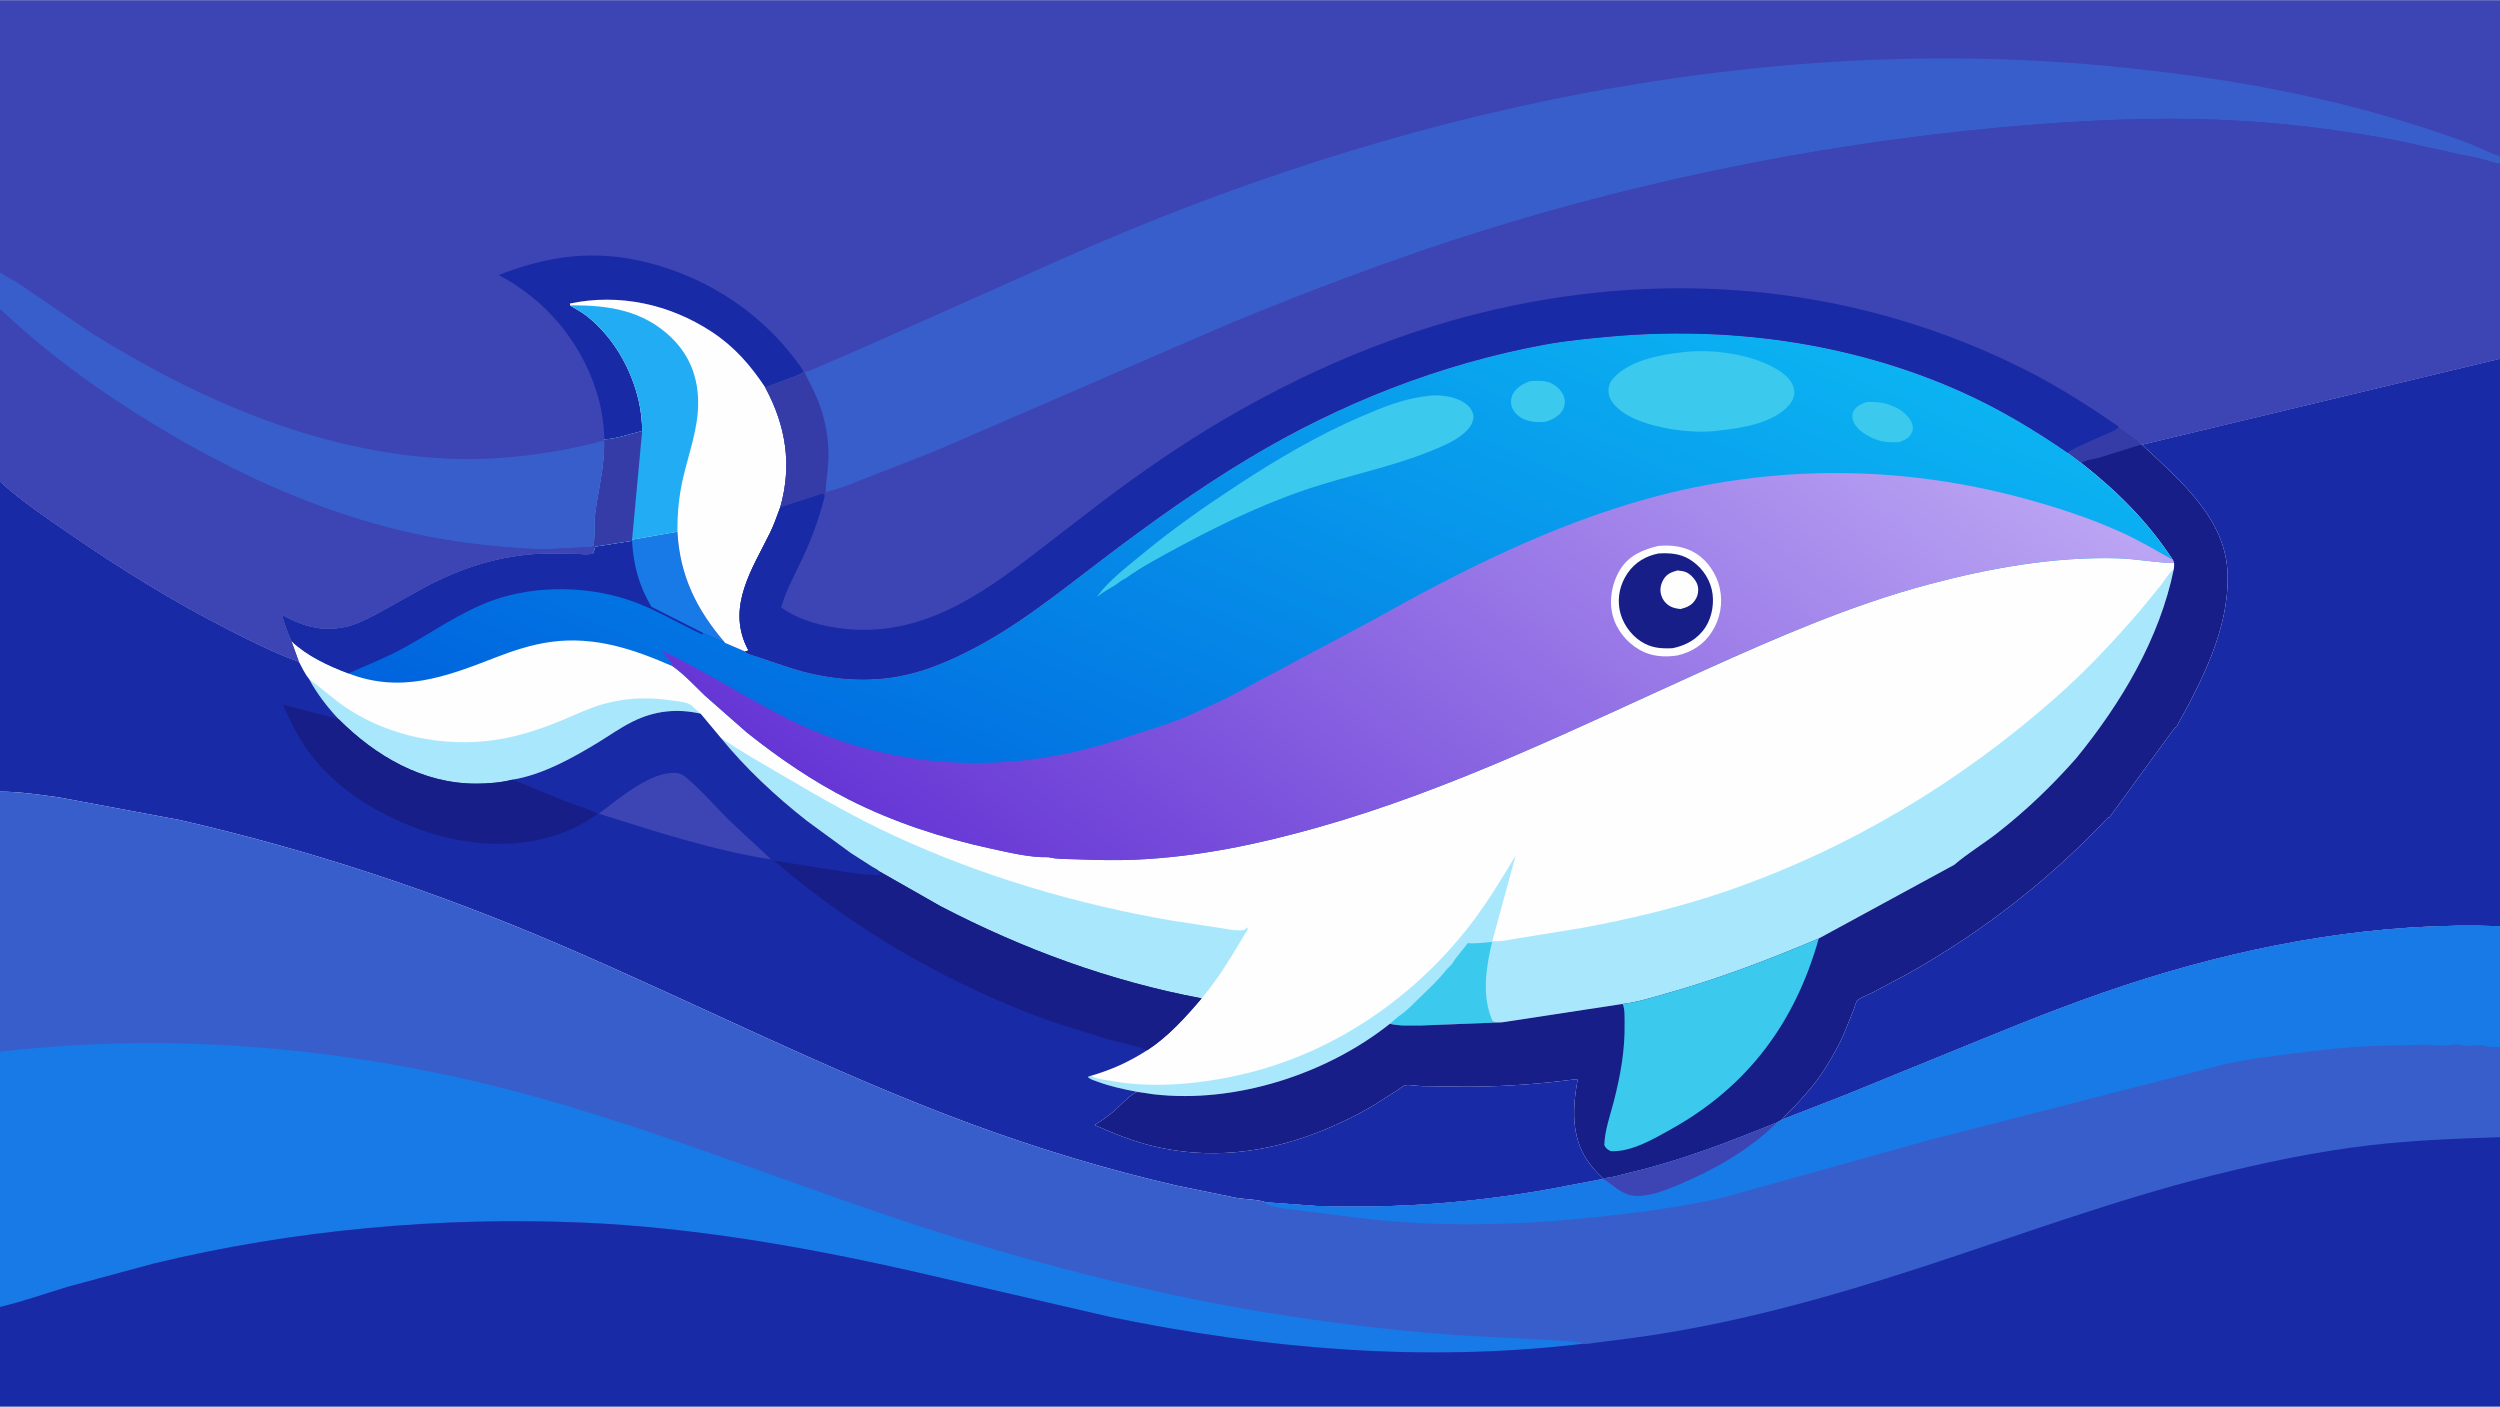 <svg version="1.1" xmlns="http://www.w3.org/2000/svg" style="display: block;" viewBox="0 0 2048 1152" width="1820" height="1024">
<rect x="0" y="0" width="2048" height="1152" fill="#808080" stroke="none"/>
<defs>
	<linearGradient id="Gradient1" gradientUnits="userSpaceOnUse" x1="890.845" y1="817.313" x2="1192.29" y2="138.327">
		<stop class="stop0" offset="0" stop-opacity="1" stop-color="rgb(0,100,222)"/>
		<stop class="stop1" offset="1" stop-opacity="1" stop-color="rgb(11,179,242)"/>
	</linearGradient>
	<linearGradient id="Gradient2" gradientUnits="userSpaceOnUse" x1="909.667" y1="826.596" x2="1406.35" y2="174.265">
		<stop class="stop0" offset="0" stop-opacity="1" stop-color="rgb(102,54,213)"/>
		<stop class="stop1" offset="1" stop-opacity="1" stop-color="rgb(187,165,243)"/>
	</linearGradient>
</defs>
<path transform="translate(0,0)" fill="rgb(254,254,254)" d="M 0 223.055 L -0 -0 L 2048 0 L 2048 128.033 L 2048 134.089 L 2048 262.022 L 2048 293.709 L 2048 532.596 L 2048 614.613 L 2048 758.604 L 2048 857.51 L 2048 931.456 L 2048 1152 L -0 1152 L 0 1070.52 L 0 861.472 L 0 648.35 L 0 394.208 L 0 253.01 L 0 223.055 z"/>
<path transform="translate(0,0)" fill="rgb(169,232,252)" d="M 253.259 556.146 C 264.12 564.23 274 573.383 285.398 580.787 C 320.391 603.518 364.619 612.027 405.68 606.024 C 424.67 603.247 442.518 597.21 460.233 589.982 C 471.279 585.475 482.203 580.014 493.702 576.757 C 511.938 571.592 530.562 570.727 549.255 573.556 C 554.279 574.316 562.286 574.634 566.356 577.612 L 573.936 584.476 C 554.39 580.11 536.167 582.088 518.134 591.046 C 508.104 596.028 498.809 602.7 489.239 608.509 C 468.514 621.087 444.107 634.593 419.916 638.526 C 410.748 640.962 399.718 641.797 390.239 641.817 C 346.304 641.909 307.696 619.231 277.523 589.07 C 268.355 579.385 259.524 567.943 253.259 556.146 z"/>
<path transform="translate(0,0)" fill="rgb(169,232,252)" d="M 590.298 604.077 C 607.322 615.844 625.997 626.143 643.828 636.677 C 673.054 653.942 702.647 670.734 733.5 684.944 C 804.928 717.842 882.137 740.593 959.563 753.961 L 999.246 760.012 C 1004.89 760.796 1013.01 762.745 1018.59 761.773 C 1020.22 761.489 1020.47 760.745 1021.5 759.515 L 1022.27 761 C 1010.7 780.214 998.975 800.645 984.364 817.707 C 909.605 803.686 837.977 777.337 770.552 742.25 L 720.14 713.554 C 719.438 712.341 716.055 710.792 714.786 710.008 L 697.05 698.657 L 660.973 672.256 C 635.31 652.087 610.97 629.381 590.298 604.077 z"/>
<path transform="translate(0,0)" fill="rgb(169,232,252)" d="M 1222.53 770.725 L 1223.13 770.822 C 1229.76 771.523 1237.81 769.36 1244.4 768.388 L 1296.42 759.94 C 1336.3 752.499 1376.33 742.98 1414.73 729.747 C 1514.44 695.379 1605.57 640.684 1684.49 570.889 C 1709.49 548.781 1732.27 524.456 1753.93 499.138 L 1770.12 479.377 C 1773.84 474.494 1776.04 470.058 1780.8 465.951 C 1769.11 523.251 1737.57 575.965 1701.01 620.797 C 1681.26 643.278 1659.37 664.276 1635.72 682.626 C 1624.41 691.398 1611.7 699.052 1600.9 708.315 L 1489.93 768.652 C 1448.99 785.965 1407.87 801.703 1365.01 813.707 C 1353.56 816.914 1341.06 820.972 1329.24 822.274 L 1230.39 837.359 L 1164.61 839.899 C 1156.34 839.863 1146.62 840.518 1138.57 838.55 C 1086.36 880.016 1011.77 904.036 945.098 896.312 L 931.933 894.346 C 920.587 892.235 909.274 889.806 898.438 885.725 C 896.085 884.839 892.733 883.982 891.161 882 L 893.889 881.062 L 894.833 881.681 C 898.492 883.721 904.882 884.363 909 885.139 C 945.687 892.045 986.921 887.673 1022.87 878.696 C 1094.52 860.809 1158.13 816.818 1203.43 758.749 C 1217.87 740.235 1229.59 720.762 1241.62 700.681 L 1222.53 770.725 z"/>
<path transform="translate(0,0)" fill="rgb(60,201,238)" d="M 1138.57 838.55 L 1145.5 832.621 C 1152.37 828.148 1158.08 821.849 1164.01 816.144 C 1171.16 809.276 1178.47 802.4 1184.67 794.5 C 1186.39 792.303 1188.89 790.725 1190.32 788.284 C 1193.6 782.691 1198.96 777.564 1202.63 772 L 1202.35 772.453 C 1208.78 773.129 1215.85 771.967 1222.3 771.463 C 1217.39 792.898 1213.66 814.877 1222.5 835.914 C 1224.73 837.75 1227.64 837.337 1230.39 837.359 L 1164.61 839.899 C 1156.34 839.863 1146.62 840.518 1138.57 838.55 z"/>
<path transform="translate(0,0)" fill="rgb(23,30,136)" d="M 1735.87 349.589 L 1737.04 350.259 C 1742 354.085 1750.69 359.109 1754.24 363.996 L 1754.68 364.119 C 1785.55 393.204 1823.6 424.426 1824.86 470.309 C 1826.09 514.999 1803.84 557.406 1782.93 595.342 L 1781.45 596.193 L 1727.87 669.679 L 1726.82 669.689 C 1678.71 720.717 1623.88 763.34 1562.71 797.66 L 1533.6 813.137 C 1530.97 814.448 1523.09 817.486 1521.45 819.483 C 1520.21 821.001 1519.26 825.118 1518.48 827.117 L 1509.51 849.113 C 1505.44 857.978 1500.55 866.321 1495.45 874.618 C 1488.68 885.617 1480.09 895.488 1471.3 904.92 C 1467.61 908.885 1462.93 912.73 1459.74 917.058 L 1455.77 919.425 C 1415.75 935.602 1377.07 950.713 1334.88 960.579 C 1328.28 962.121 1319.78 965 1313.1 965.017 C 1308.22 960.757 1303.97 955.846 1300.34 950.485 C 1286.91 930.634 1288.27 906.79 1292.4 884.347 L 1291.52 883.889 C 1261.71 887.856 1231.71 890.079 1201.62 890.09 L 1165 889.637 C 1160.88 889.511 1154.86 888.262 1150.99 888.943 C 1149.6 889.189 1146.27 891.981 1144.82 892.917 L 1124.94 905.536 C 1110.09 914.413 1094.2 921.884 1078.06 928.074 C 1034.88 944.629 990.322 949.686 945 938.868 C 928.216 934.862 912.479 928.473 896.744 921.491 C 902.124 918.167 907.262 914.513 912.14 910.488 C 916.506 906.886 926.855 895.16 931.933 894.346 L 945.098 896.312 C 1011.77 904.036 1086.36 880.016 1138.57 838.55 C 1146.62 840.518 1156.34 839.863 1164.61 839.899 L 1230.39 837.359 L 1329.24 822.274 C 1341.06 820.972 1353.56 816.914 1365.01 813.707 C 1407.87 801.703 1448.99 785.965 1489.93 768.652 L 1600.9 708.315 C 1611.7 699.052 1624.41 691.398 1635.72 682.626 C 1659.37 664.276 1681.26 643.278 1701.01 620.797 C 1737.57 575.965 1769.11 523.251 1780.8 465.951 C 1781.11 464.277 1781.1 462.81 1781.02 461.114 L 1779.97 458.52 C 1759.38 427.017 1734.44 402.292 1704.99 379.16 L 1693.82 370.728 C 1702.58 365.179 1713 361.162 1722.48 356.928 C 1726.85 354.981 1732.67 353.257 1735.87 349.589 z"/>
<path transform="translate(0,0)" fill="rgb(54,60,167)" d="M 1735.87 349.589 L 1737.04 350.259 C 1742 354.085 1750.69 359.109 1754.24 363.996 L 1719.73 374.757 C 1715.7 375.91 1708.2 376.797 1704.99 379.16 L 1693.82 370.728 C 1702.58 365.179 1713 361.162 1722.48 356.928 C 1726.85 354.981 1732.67 353.257 1735.87 349.589 z"/>
<path transform="translate(0,0)" fill="rgb(60,201,238)" d="M 1329.24 822.274 C 1341.06 820.972 1353.56 816.914 1365.01 813.707 C 1407.87 801.703 1448.99 785.965 1489.93 768.652 C 1470.8 836.909 1432.31 889.285 1370.08 924.264 C 1355.84 932.272 1336.23 943.955 1319.5 942.856 C 1316.81 941.564 1315.59 940.685 1314.23 938 C 1314.55 925.902 1319.09 913.579 1322.08 901.9 C 1327.51 880.74 1331.23 860.107 1330.85 838.176 C 1330.77 833.753 1331.23 826.241 1329.24 822.274 z"/>
<path transform="translate(0,0)" fill="rgb(24,42,165)" d="M 1754.68 364.119 L 2048 293.709 L 2048 532.596 L 2048 614.613 L 2048 758.604 C 1950.17 755.116 1851.56 772.387 1758.32 801.369 C 1711.26 815.995 1665.13 834.13 1619.58 852.863 L 1511.45 896.959 L 1459.74 917.058 C 1462.93 912.73 1467.61 908.885 1471.3 904.92 C 1480.09 895.488 1488.68 885.617 1495.45 874.618 C 1500.55 866.321 1505.44 857.978 1509.51 849.113 L 1518.48 827.117 C 1519.26 825.118 1520.21 821.001 1521.45 819.483 C 1523.09 817.486 1530.97 814.448 1533.6 813.137 L 1562.71 797.66 C 1623.88 763.34 1678.71 720.717 1726.82 669.689 L 1727.87 669.679 L 1781.45 596.193 L 1782.93 595.342 C 1803.84 557.406 1826.09 514.999 1824.86 470.309 C 1823.6 424.426 1785.55 393.204 1754.68 364.119 z"/>
<path transform="translate(0,0)" fill="rgb(24,42,165)" d="M 0 394.208 C 16.781 409.783 37.077 423.354 55.928 436.352 C 98.626 465.794 142.901 493.293 189.222 516.698 C 207.511 525.939 225.494 535.041 244.851 541.938 C 247.4 546.749 249.755 551.95 253.259 556.146 C 259.524 567.943 268.355 579.385 277.523 589.07 C 307.696 619.231 346.304 641.909 390.239 641.817 C 399.718 641.797 410.748 640.962 419.916 638.526 C 444.107 634.593 468.514 621.087 489.239 608.509 C 498.809 602.7 508.104 596.028 518.134 591.046 C 536.167 582.088 554.39 580.11 573.936 584.476 L 590.298 604.077 C 610.97 629.381 635.31 652.087 660.973 672.256 L 697.05 698.657 L 714.786 710.008 C 716.055 710.792 719.438 712.341 720.14 713.554 L 770.552 742.25 C 837.977 777.337 909.605 803.686 984.364 817.707 C 971.253 833.14 956.866 849.12 939.77 860.235 C 924.667 869.834 911.042 876.058 893.889 881.062 L 891.161 882 C 892.733 883.982 896.085 884.839 898.438 885.725 C 909.274 889.806 920.587 892.235 931.933 894.346 C 926.855 895.16 916.506 906.886 912.14 910.488 C 907.262 914.513 902.124 918.167 896.744 921.491 C 912.479 928.473 928.216 934.862 945 938.868 C 990.322 949.686 1034.88 944.629 1078.06 928.074 C 1094.2 921.884 1110.09 914.413 1124.94 905.536 L 1144.82 892.917 C 1146.27 891.981 1149.6 889.189 1150.99 888.943 C 1154.86 888.262 1160.88 889.511 1165 889.637 L 1201.62 890.09 C 1231.71 890.079 1261.71 887.856 1291.52 883.889 L 1292.4 884.347 C 1288.27 906.79 1286.91 930.634 1300.34 950.485 C 1303.97 955.846 1308.22 960.757 1313.1 965.017 L 1313.03 965.729 L 1266.91 974.437 C 1204.65 985.444 1142.33 989.967 1079.1 987.832 L 1037.13 984.783 C 1030.12 982.337 1020.46 982.462 1012.97 981.185 L 963.371 971.001 C 906.291 957.812 849.782 940.689 794.827 920.38 C 679.62 877.804 570.328 821.646 457.591 773.324 C 356.877 730.156 253.804 696.006 147.018 671.581 L 48.297 653.067 C 32.168 650.847 16.318 648.405 0 648.35 L 0 394.208 z"/>
<path transform="translate(0,0)" fill="rgb(61,68,179)" d="M 490.498 666.446 C 506.557 654.599 534.186 630.337 555.244 633.254 C 557.888 633.62 560.225 635.201 562.243 636.88 C 574.499 647.076 585.674 660.201 596.996 671.523 L 631.845 703.957 C 583.9 696.494 536.697 680.913 490.498 666.446 z"/>
<path transform="translate(0,0)" fill="rgb(23,30,136)" d="M 489.782 666.529 C 483.309 671.263 475.315 675.756 468.004 679.076 C 428.211 697.145 380.753 693.39 340.674 678.126 C 306.157 664.98 273.257 644.55 251.609 613.969 C 243.441 602.431 237.538 589.943 231.761 577.091 L 277.523 589.07 C 307.696 619.231 346.304 641.909 390.239 641.817 C 399.718 641.797 410.748 640.962 419.916 638.526 L 464.597 656.872 C 472.773 659.923 482.167 662.329 489.782 666.529 z"/>
<path transform="translate(0,0)" fill="rgb(23,30,136)" d="M 633.868 704.811 L 683.072 712.637 C 696.075 714.718 708.27 716.926 721.51 716.5 C 720.502 715.255 720.191 715.127 720.14 713.554 L 770.552 742.25 C 837.977 777.337 909.605 803.686 984.364 817.707 C 971.253 833.14 956.866 849.12 939.77 860.235 C 929.913 856.22 918.657 854.308 908.379 851.505 L 862.064 836.931 C 779.298 807.496 700.458 762.107 633.868 704.811 z"/>
<path transform="translate(0,0)" fill="url(#Gradient1)" d="M 610.336 533.45 C 610.72 533.97 610.878 534.268 611.5 534.636 C 614.082 536.164 618.232 537.049 621.143 538.108 L 646.831 546.781 C 675.144 555.879 706.097 559.34 735.5 554.07 C 754.641 550.639 772.963 543.291 790.342 534.723 C 832.716 513.832 868.14 484.41 905.57 456.107 C 943.205 427.649 981.622 400.105 1022.07 375.74 C 1097.29 330.42 1179.61 297.911 1266.06 282.06 C 1282.99 278.955 1300.37 277.312 1317.52 275.729 C 1414.94 266.733 1515.13 280.17 1604.97 319.957 C 1636.28 333.823 1665.66 351.331 1693.82 370.728 L 1704.99 379.16 C 1734.44 402.292 1759.38 427.017 1779.97 458.52 L 1781.02 461.114 C 1765.3 460.804 1749.76 457.584 1734 457.18 C 1682.08 455.849 1629.44 465.334 1579.43 478.704 C 1516.32 495.576 1455.61 522.092 1396.2 548.892 C 1292.06 595.874 1189.5 646.665 1079.15 677.774 C 1030.02 691.625 981.121 701.852 929.959 704.113 C 913.865 704.824 897.774 704.378 881.682 703.781 C 874.511 703.514 865.735 703.849 858.85 702.061 C 844.189 702.572 826.029 698.094 811.548 694.972 C 771.695 686.38 731.388 673.121 695.002 654.612 C 665.54 639.625 637.695 620.54 611.875 599.96 L 577.273 569.515 C 569.117 561.713 561.131 552.898 551.986 546.31 L 551.167 545.728 C 519.04 531.628 487.36 520.932 451.684 525.648 C 435.856 527.74 420.178 532.906 405.349 538.694 C 365.102 554.401 328.183 568.119 285.42 551.495 C 268.654 545.166 251.853 537.367 238.665 524.987 C 235.529 517.598 232.992 511.588 231.09 503.625 L 237.821 507.063 C 252.639 514.253 266.115 516.858 282.427 513.558 C 291.109 511.801 299.398 507.539 307.233 503.545 L 347.17 481.395 C 362.033 473.357 377.422 466.724 393.626 461.888 C 410.273 456.921 426.999 454.107 444.366 453.378 L 469.827 453.357 C 474.885 453.565 481.211 454.778 486.024 453.123 L 487.5 447.63 L 517.76 442.848 L 517.799 441.971 L 554.961 435.481 C 556.957 471.626 570.692 499.363 594.013 526.465 L 610.336 533.45 z"/>
<path transform="translate(0,0)" fill="rgb(60,201,238)" d="M 1253.07 312.198 C 1258.56 311.723 1264.89 311.319 1270.06 313.514 C 1274.64 315.46 1279.09 319.499 1280.95 324.187 C 1282.27 327.526 1282.14 331.818 1280.55 335.041 C 1277.83 340.561 1272.53 343.119 1267.05 345.142 C 1260.94 346.104 1255.09 345.759 1249.24 343.611 C 1244.79 341.977 1240.74 338.378 1238.78 334.02 C 1237.42 330.986 1237.52 327.038 1238.75 324 C 1241.29 317.717 1247.13 314.582 1253.07 312.198 z"/>
<path transform="translate(0,0)" fill="rgb(60,201,238)" d="M 1528.97 329.26 C 1537.33 328.853 1543.87 329.574 1551.58 332.96 C 1557.5 335.562 1563.96 340.506 1566.31 346.715 C 1567.31 349.368 1567.27 351.93 1566.03 354.5 C 1563.94 358.829 1560.01 360.534 1555.78 362.07 C 1549.07 362.272 1542.94 362.305 1536.58 359.8 C 1529.73 357.099 1521.14 352.264 1518.25 345.078 C 1517.19 342.436 1517.04 339.597 1518.32 336.993 C 1520.56 332.458 1524.48 330.953 1528.97 329.26 z"/>
<path transform="translate(0,0)" fill="rgb(60,201,238)" d="M 1378.57 288.419 L 1379.12 288.329 C 1404.1 285.216 1441.88 290.76 1461.58 306.52 C 1465.89 309.969 1469.44 314.766 1469.93 320.405 C 1470.27 324.438 1468.32 328.482 1465.77 331.501 C 1453.44 346.104 1427.46 350.61 1409.2 352.394 L 1408.73 352.476 C 1386.71 355.922 1346.55 350.394 1328.5 336.896 C 1323.92 333.468 1318.41 328.003 1317.76 322 C 1317.32 317.862 1318.13 314.019 1320.8 310.759 C 1333.36 295.416 1359.8 290.334 1378.57 288.419 z"/>
<path transform="translate(0,0)" fill="rgb(60,201,238)" d="M 1169.07 324.372 C 1172.55 323.435 1178.99 323.778 1182.58 324.167 C 1190.16 324.986 1199.58 327.861 1204.38 334.206 C 1206.27 336.705 1207.39 339.539 1206.94 342.717 C 1205.55 352.5 1193.13 359.892 1184.9 363.774 C 1153.01 378.825 1116.79 386.404 1083.11 396.671 C 1042.39 409.085 1003.66 427.4 966.292 447.59 C 951.276 455.703 935.303 464.049 921.481 474.081 C 919.388 474.651 916.447 477.251 914.564 478.5 C 909.526 481.842 903.794 484.657 899.156 488.458 L 898.5 489 L 899.495 487.495 C 908.997 474.911 923.95 463.539 936.107 453.5 C 960.736 433.163 987.209 414.61 1013.92 397.131 C 1046.3 375.948 1079.7 356.286 1115.28 340.967 C 1132.46 333.564 1150.29 326.247 1169.07 324.372 z"/>
<path transform="translate(0,0)" fill="rgb(24,42,165)" d="M 517.799 441.971 L 554.961 435.481 C 556.957 471.626 570.692 499.363 594.013 526.465 L 576.187 518.493 L 575.073 519.471 C 557.22 511.199 539.905 500.784 521.579 493.718 C 485.18 479.683 439.634 478.571 402.971 491.931 C 377.292 501.288 355.021 517.297 331.232 530.4 C 316.368 538.587 300.84 544.553 285.42 551.495 C 268.654 545.166 251.853 537.367 238.665 524.987 C 235.529 517.598 232.992 511.588 231.09 503.625 L 237.821 507.063 C 252.639 514.253 266.115 516.858 282.427 513.558 C 291.109 511.801 299.398 507.539 307.233 503.545 L 347.17 481.395 C 362.033 473.357 377.422 466.724 393.626 461.888 C 410.273 456.921 426.999 454.107 444.366 453.378 L 469.827 453.357 C 474.885 453.565 481.211 454.778 486.024 453.123 L 487.5 447.63 L 517.76 442.848 L 517.799 441.971 z"/>
<path transform="translate(0,0)" fill="rgb(24,122,230)" d="M 517.799 441.971 L 554.961 435.481 C 556.957 471.626 570.692 499.363 594.013 526.465 L 576.187 518.493 L 533.628 496.928 C 523.412 479.564 518.937 463.021 517.76 442.848 L 517.799 441.971 z"/>
<path transform="translate(0,0)" fill="url(#Gradient2)" d="M 950.312 594.949 C 969.094 588.821 987.162 580.129 1004.98 571.683 L 1125.13 507.603 C 1195.82 467.867 1271.02 430.146 1349.38 408.435 C 1450.86 380.315 1556.16 380.558 1657.67 408.071 C 1684.64 415.382 1711.77 424.138 1737.25 435.68 C 1752.05 442.382 1765.88 450.501 1779.97 458.52 L 1781.02 461.114 C 1765.3 460.804 1749.76 457.584 1734 457.18 C 1682.08 455.849 1629.44 465.334 1579.43 478.704 C 1516.32 495.576 1455.61 522.092 1396.2 548.892 C 1292.06 595.874 1189.5 646.665 1079.15 677.774 C 1030.02 691.625 981.121 701.852 929.959 704.113 C 913.865 704.824 897.774 704.378 881.682 703.781 C 874.511 703.514 865.735 703.849 858.85 702.061 C 844.189 702.572 826.029 698.094 811.548 694.972 C 771.695 686.38 731.388 673.121 695.002 654.612 C 665.54 639.625 637.695 620.54 611.875 599.96 L 577.273 569.515 C 569.117 561.713 561.131 552.898 551.986 546.31 L 551.167 545.728 L 550.72 544.813 C 548.415 540.173 545.024 536.842 542.063 532.69 C 578.471 549.893 611.763 572.199 647.798 589.891 C 721.486 626.069 803.174 633.65 882.763 615.196 C 905.704 609.877 927.879 602.008 950.312 594.949 z"/>
<path transform="translate(0,0)" fill="rgb(254,254,254)" d="M 1358.3 447.114 C 1369.14 446.115 1379.68 447.286 1389.12 453.095 C 1398.97 459.153 1406.24 470.215 1408.78 481.405 C 1411.6 493.849 1409.29 506.629 1402.44 517.38 C 1395.72 527.917 1385.96 534.094 1373.94 536.852 C 1363.2 538.373 1352.61 537.725 1343 532.128 C 1332.33 525.908 1324.07 515.683 1321.02 503.625 C 1317.93 491.416 1320.55 477.358 1327.05 466.725 C 1334.25 454.96 1345.5 450.259 1358.3 447.114 z"/>
<path transform="translate(0,0)" fill="rgb(23,30,136)" d="M 1358.74 453.248 C 1367.62 452.775 1375.95 453.218 1383.83 457.911 C 1392.99 463.372 1399.84 472.422 1402.28 482.821 C 1404.62 492.769 1402.76 504.827 1397.26 513.431 C 1391.04 523.178 1381.31 528.61 1370.24 530.868 C 1360.38 531.299 1352.43 530.735 1343.91 525.091 C 1335.33 519.402 1328.68 509.578 1326.78 499.425 C 1324.8 488.881 1327.26 478.241 1333.31 469.408 C 1339.39 460.52 1348.27 455.276 1358.74 453.248 z"/>
<path transform="translate(0,0)" fill="rgb(254,254,254)" d="M 1374.23 467.165 C 1376.81 467.484 1379.72 467.706 1382.04 468.967 C 1385.73 470.972 1389.61 475.42 1390.71 479.5 C 1391.66 482.982 1391.1 487.164 1389.34 490.299 C 1386.35 495.609 1382.35 497.318 1376.69 498.806 C 1374.08 498.479 1371.02 497.983 1368.66 496.767 C 1364.76 494.755 1362.04 491.37 1360.81 487.169 C 1359.57 482.934 1360.43 478.614 1362.58 474.812 C 1365.31 469.984 1369.17 468.565 1374.23 467.165 z"/>
<path transform="translate(0,0)" fill="rgb(56,94,203)" d="M 0 648.35 C 16.318 648.405 32.168 650.847 48.297 653.067 L 147.018 671.581 C 253.804 696.006 356.877 730.156 457.591 773.324 C 570.328 821.646 679.62 877.804 794.827 920.38 C 849.782 940.689 906.291 957.812 963.371 971.001 L 1012.97 981.185 C 1020.46 982.462 1030.12 982.337 1037.13 984.783 L 1079.1 987.832 C 1142.33 989.967 1204.65 985.444 1266.91 974.437 L 1313.03 965.729 L 1313.1 965.017 C 1319.78 965 1328.28 962.121 1334.88 960.579 C 1377.07 950.713 1415.75 935.602 1455.77 919.425 L 1459.74 917.058 L 1511.45 896.959 L 1619.58 852.863 C 1665.13 834.13 1711.26 815.995 1758.32 801.369 C 1851.56 772.387 1950.17 755.116 2048 758.604 L 2048 857.51 L 2048 931.456 L 2048 1152 L -0 1152 L 0 1070.52 L 0 861.472 L 0 648.35 z"/>
<path transform="translate(0,0)" fill="rgb(24,122,230)" d="M 1459.74 917.058 L 1511.45 896.959 L 1619.58 852.863 C 1665.13 834.13 1711.26 815.995 1758.32 801.369 C 1851.56 772.387 1950.17 755.116 2048 758.604 L 2048 857.51 C 2043.62 857.506 2039.48 857.96 2035.5 856.51 C 2031.62 855.098 2023.94 857.303 2019.49 856.5 C 2014.71 855.639 2011.17 855.039 2006.13 856.021 C 1999.72 857.268 1990.98 855.628 1984.23 855.644 L 1942.19 856.849 C 1921.32 857.563 1900.28 860.135 1879.56 862.766 C 1861.03 865.119 1842.29 867.44 1824 871.266 L 1580.94 933.644 L 1411 981.001 C 1381.51 987.797 1350.74 992.002 1320.69 995.483 C 1252.45 1003.39 1182.01 1006.01 1113.73 997.624 L 1065 991.46 C 1056.38 990.429 1045.62 989.61 1037.5 986.49 L 1036.88 985.401 L 1037.13 984.783 L 1079.1 987.832 C 1142.33 989.967 1204.65 985.444 1266.91 974.437 L 1313.03 965.729 L 1313.1 965.017 C 1319.78 965 1328.28 962.121 1334.88 960.579 C 1377.07 950.713 1415.75 935.602 1455.77 919.425 L 1459.74 917.058 z"/>
<path transform="translate(0,0)" fill="rgb(61,68,179)" d="M 1313.1 965.017 C 1319.78 965 1328.28 962.121 1334.88 960.579 C 1377.07 950.713 1415.75 935.602 1455.77 919.425 C 1433.66 941.363 1404.53 958.014 1376 970.023 C 1365.16 974.585 1353.39 979.467 1341.48 979.607 C 1333.15 979.704 1326.71 975.248 1320.29 970.488 C 1318.17 968.919 1315.56 966.4 1313.03 965.729 L 1313.1 965.017 z"/>
<path transform="translate(0,0)" fill="rgb(24,122,230)" d="M 0 861.472 C 147.974 844.273 299.053 859.147 442.28 899.421 C 538.095 926.363 630.615 962.895 724.741 994.906 C 802.227 1021.26 880.98 1043.54 961.027 1060.64 C 1037.22 1076.91 1115.14 1087.83 1192.83 1093.61 C 1205.67 1094.57 1293.25 1098.07 1296.45 1100.25 L 1296.94 1100.7 C 1166.68 1116.14 1037.91 1105.12 909.766 1078.77 L 744.747 1040.61 C 657.501 1021.02 567.763 1005.38 478.316 1001.47 C 361.04 996.347 240.151 1007.32 126 1034.94 L 55.5 1053.99 C 36.966 1059.62 18.877 1066.05 0 1070.52 L 0 861.472 z"/>
<path transform="translate(0,0)" fill="rgb(24,42,165)" d="M 2048 931.456 L 2048 1152 L -0 1152 L 0 1070.52 C 18.877 1066.05 36.966 1059.62 55.5 1053.99 L 126 1034.94 C 240.151 1007.32 361.04 996.347 478.316 1001.47 C 567.763 1005.38 657.501 1021.02 744.747 1040.61 L 909.766 1078.77 C 1037.91 1105.12 1166.68 1116.14 1296.94 1100.7 C 1299.88 1101.19 1304.35 1100.08 1307.45 1099.76 L 1336.44 1096.07 C 1417.49 1085.24 1496.39 1063.29 1574 1038 C 1652.99 1012.27 1731.32 983.124 1811.98 962.896 C 1854.23 952.3 1897.41 943.249 1940.69 938.141 C 1976.29 933.94 2012.2 932.602 2048 931.456 z"/>
<path transform="translate(0,0)" fill="rgb(61,68,179)" d="M 0 223.055 L -0 -0 L 2048 0 L 2048 128.033 L 2048 134.089 L 2048 262.022 L 2048 293.709 L 1754.68 364.119 L 1754.24 363.996 C 1750.69 359.109 1742 354.085 1737.04 350.259 L 1735.87 349.589 C 1732.67 353.257 1726.85 354.981 1722.48 356.928 C 1713 361.162 1702.58 365.179 1693.82 370.728 C 1665.66 351.331 1636.28 333.823 1604.97 319.957 C 1515.13 280.17 1414.94 266.733 1317.52 275.729 C 1300.37 277.312 1282.99 278.955 1266.06 282.06 C 1179.61 297.911 1097.29 330.42 1022.07 375.74 C 981.622 400.105 943.205 427.649 905.57 456.107 C 868.14 484.41 832.716 513.832 790.342 534.723 C 772.963 543.291 754.641 550.639 735.5 554.07 C 706.097 559.34 675.144 555.879 646.831 546.781 L 621.143 538.108 C 618.232 537.049 614.082 536.164 611.5 534.636 C 610.878 534.268 610.72 533.97 610.336 533.45 L 594.013 526.465 C 570.692 499.363 556.957 471.626 554.961 435.481 L 517.799 441.971 L 517.76 442.848 L 487.5 447.63 L 486.024 453.123 C 481.211 454.778 474.885 453.565 469.827 453.357 L 444.366 453.378 C 426.999 454.107 410.273 456.921 393.626 461.888 C 377.422 466.724 362.033 473.357 347.17 481.395 L 307.233 503.545 C 299.398 507.539 291.109 511.801 282.427 513.558 C 266.115 516.858 252.639 514.253 237.821 507.063 L 231.09 503.625 C 232.992 511.588 235.529 517.598 238.665 524.987 L 244.851 541.938 C 225.494 535.041 207.511 525.939 189.222 516.698 C 142.901 493.293 98.626 465.794 55.928 436.352 C 37.077 423.354 16.781 409.783 0 394.208 L 0 253.01 L 0 223.055 z"/>
<path transform="translate(0,0)" fill="rgb(24,42,165)" d="M 495.084 359.834 C 494.86 346.69 492.715 333.681 488.798 321.135 C 475.861 279.695 446.802 245.194 408.608 225.197 C 444.582 210.897 480.997 204.827 519.455 212.494 C 575.894 223.747 626.435 256.283 658.486 304.211 C 655.944 306.794 651.907 307.849 648.591 309.139 L 626.927 317.327 C 614.814 299.002 601.455 283.727 582.915 271.581 C 548.489 249.029 507.247 240.016 466.899 248.51 L 466.961 250.051 C 471.57 252.95 476.526 255.401 480.796 258.799 C 502.573 276.13 517.316 301.925 523.379 328.901 C 525.096 336.539 526.043 345.112 526.04 352.968 C 516.525 355.211 504.757 359.542 495.084 359.834 z"/>
<path transform="translate(0,0)" fill="rgb(254,254,254)" d="M 466.961 250.051 L 466.899 248.51 C 507.247 240.016 548.489 249.029 582.915 271.581 C 601.455 283.727 614.814 299.002 626.927 317.327 C 643.886 348.644 648.988 380.785 639.214 415.308 C 636.587 422.459 634.065 429.757 630.696 436.599 C 616.391 465.651 595.802 495.947 611.376 529.222 L 613.01 532.5 C 612.106 533.299 611.515 533.331 610.336 533.45 L 594.013 526.465 C 570.692 499.363 556.957 471.626 554.961 435.481 L 517.799 441.971 L 517.76 442.848 L 487.5 447.63 L 486.024 453.123 L 485.782 447.817 C 487.845 440.548 486.381 430.64 487.273 422.925 C 489.682 402.082 495.516 382.271 494.852 361.136 L 495.084 359.834 C 504.757 359.542 516.525 355.211 526.04 352.968 C 526.043 345.112 525.096 336.539 523.379 328.901 C 517.316 301.925 502.573 276.13 480.796 258.799 C 476.526 255.401 471.57 252.95 466.961 250.051 z"/>
<path transform="translate(0,0)" fill="rgb(33,172,243)" d="M 466.961 250.051 C 497.937 249.641 527.033 253.968 550.251 276.689 C 565.021 291.143 571.87 309.166 571.931 329.711 C 571.993 350.832 564.381 370.78 559.648 391.095 C 556.17 406.018 554.849 420.158 554.961 435.481 L 517.799 441.971 L 517.76 442.848 L 487.5 447.63 L 486.024 453.123 L 485.782 447.817 C 487.845 440.548 486.381 430.64 487.273 422.925 C 489.682 402.082 495.516 382.271 494.852 361.136 L 495.084 359.834 C 504.757 359.542 516.525 355.211 526.04 352.968 C 526.043 345.112 525.096 336.539 523.379 328.901 C 517.316 301.925 502.573 276.13 480.796 258.799 C 476.526 255.401 471.57 252.95 466.961 250.051 z"/>
<path transform="translate(0,0)" fill="rgb(54,60,167)" d="M 495.084 359.834 C 504.757 359.542 516.525 355.211 526.04 352.968 L 517.799 441.971 L 517.76 442.848 L 487.5 447.63 L 486.024 453.123 L 485.782 447.817 C 487.845 440.548 486.381 430.64 487.273 422.925 C 489.682 402.082 495.516 382.271 494.852 361.136 L 495.084 359.834 z"/>
<path transform="translate(0,0)" fill="rgb(56,94,203)" d="M 0 223.055 C 5.037 226.522 10.508 228.88 15.523 232.283 L 74.196 272.233 C 165.429 329.235 268.423 373.716 377.5 375.908 C 405.656 376.474 435.068 373.259 462.761 368.124 L 483.5 363.709 C 486.954 362.865 491.353 361.069 494.852 361.136 C 495.516 382.271 489.682 402.082 487.273 422.925 C 486.381 430.64 487.845 440.548 485.782 447.817 L 451.188 449.619 C 434.316 450.074 417.282 448.394 400.5 446.754 C 302.842 437.21 213.543 400.235 130 350.029 C 83.613 322.152 39.31 290.284 0 253.01 L 0 223.055 z"/>
<path transform="translate(0,0)" fill="rgb(61,68,179)" d="M 0 253.01 C 39.31 290.284 83.613 322.152 130 350.029 C 213.543 400.235 302.842 437.21 400.5 446.754 C 417.282 448.394 434.316 450.074 451.188 449.619 L 485.782 447.817 L 486.024 453.123 C 481.211 454.778 474.885 453.565 469.827 453.357 L 444.366 453.378 C 426.999 454.107 410.273 456.921 393.626 461.888 C 377.422 466.724 362.033 473.357 347.17 481.395 L 307.233 503.545 C 299.398 507.539 291.109 511.801 282.427 513.558 C 266.115 516.858 252.639 514.253 237.821 507.063 L 231.09 503.625 C 232.992 511.588 235.529 517.598 238.665 524.987 L 244.851 541.938 C 225.494 535.041 207.511 525.939 189.222 516.698 C 142.901 493.293 98.626 465.794 55.928 436.352 C 37.077 423.354 16.781 409.783 0 394.208 L 0 253.01 z"/>
<path transform="translate(0,0)" fill="rgb(56,94,203)" d="M 658.963 304.439 C 662.344 304.465 668.489 301.181 671.721 299.851 L 706 285.103 L 871.336 211.347 C 1141.29 91.313 1441.4 24.75 1737.24 54.959 C 1796.15 60.974 1854.2 69.718 1911.85 83.593 C 1947.59 92.194 1983.58 103.173 2018.15 115.65 C 2028.34 119.328 2037.78 124.493 2048 128.033 L 2048 134.089 C 2044.73 133.421 2041.08 132.711 2038 131.51 C 2036.31 130.85 2034.74 130.562 2032.99 130.156 L 2032.12 129.885 C 2026.5 128.175 2019.69 127.451 2013.81 126.083 L 1964.33 115.068 C 1917.54 106.219 1870.29 100.264 1822.69 98.165 C 1758.92 95.352 1694.93 98.895 1631.46 104.944 C 1505.87 116.913 1379.51 141.015 1258.24 175.858 C 1172.14 200.598 1088.46 231.419 1005.74 265.719 L 765.368 369.806 L 714.08 389.793 C 702.061 394.451 688.933 400.252 676.409 403.135 L 675.726 405.817 L 674 404.089 L 639.214 415.308 C 648.988 380.785 643.886 348.644 626.927 317.327 L 648.591 309.139 C 651.907 307.849 655.944 306.794 658.486 304.211 L 658.963 304.439 z"/>
<path transform="translate(0,0)" fill="rgb(54,60,167)" d="M 658.486 304.211 L 658.963 304.439 C 662.516 312.386 666.944 319.937 670.147 328.037 C 676.169 343.267 679.252 360.405 678.664 376.764 C 678.35 385.507 676.435 394.524 676.409 403.135 L 675.726 405.817 L 674 404.089 L 639.214 415.308 C 648.988 380.785 643.886 348.644 626.927 317.327 L 648.591 309.139 C 651.907 307.849 655.944 306.794 658.486 304.211 z"/>
<path transform="translate(0,0)" fill="rgb(61,68,179)" d="M 676.409 403.135 C 688.933 400.252 702.061 394.451 714.08 389.793 L 765.368 369.806 L 1005.74 265.719 C 1088.46 231.419 1172.14 200.598 1258.24 175.858 C 1379.51 141.015 1505.87 116.913 1631.46 104.944 C 1694.93 98.895 1758.92 95.352 1822.69 98.165 C 1870.29 100.264 1917.54 106.219 1964.33 115.068 L 2013.81 126.083 C 2019.69 127.451 2026.5 128.175 2032.12 129.885 L 2032.99 130.156 C 2034.74 130.562 2036.31 130.85 2038 131.51 C 2041.08 132.711 2044.73 133.421 2048 134.089 L 2048 262.022 L 2048 293.709 L 1754.68 364.119 L 1754.24 363.996 C 1750.69 359.109 1742 354.085 1737.04 350.259 L 1735.87 349.589 C 1732.67 353.257 1726.85 354.981 1722.48 356.928 C 1713 361.162 1702.58 365.179 1693.82 370.728 C 1665.66 351.331 1636.28 333.823 1604.97 319.957 C 1515.13 280.17 1414.94 266.733 1317.52 275.729 C 1300.37 277.312 1282.99 278.955 1266.06 282.06 C 1179.61 297.911 1097.29 330.42 1022.07 375.74 C 981.622 400.105 943.205 427.649 905.57 456.107 C 868.14 484.41 832.716 513.832 790.342 534.723 C 772.963 543.291 754.641 550.639 735.5 554.07 C 706.097 559.34 675.144 555.879 646.831 546.781 L 621.143 538.108 C 618.232 537.049 614.082 536.164 611.5 534.636 C 610.878 534.268 610.72 533.97 610.336 533.45 C 611.515 533.331 612.106 533.299 613.01 532.5 L 611.376 529.222 C 595.802 495.947 616.391 465.651 630.696 436.599 C 634.065 429.757 636.587 422.459 639.214 415.308 L 674 404.089 L 675.726 405.817 L 676.409 403.135 z"/>
<path transform="translate(0,0)" fill="rgb(24,42,165)" d="M 675.726 405.817 C 671.433 423.099 665.578 439.589 658.082 455.743 C 651.676 469.549 644.181 482.695 639.885 497.384 L 641.782 498.756 C 655.993 508.536 675.323 513.306 692.28 515.038 C 754.295 521.372 802.087 488.502 848.597 452.56 L 902.034 411.509 C 934.119 387.177 968.09 363.753 1002.83 343.378 C 1081.29 297.357 1166.05 263.302 1255.79 247.012 C 1393.67 221.985 1532.41 239.365 1658 302.248 C 1685.41 315.972 1710.72 332.162 1735.87 349.589 C 1732.67 353.257 1726.85 354.981 1722.48 356.928 C 1713 361.162 1702.58 365.179 1693.82 370.728 C 1665.66 351.331 1636.28 333.823 1604.97 319.957 C 1515.13 280.17 1414.94 266.733 1317.52 275.729 C 1300.37 277.312 1282.99 278.955 1266.06 282.06 C 1179.61 297.911 1097.29 330.42 1022.07 375.74 C 981.622 400.105 943.205 427.649 905.57 456.107 C 868.14 484.41 832.716 513.832 790.342 534.723 C 772.963 543.291 754.641 550.639 735.5 554.07 C 706.097 559.34 675.144 555.879 646.831 546.781 L 621.143 538.108 C 618.232 537.049 614.082 536.164 611.5 534.636 C 610.878 534.268 610.72 533.97 610.336 533.45 C 611.515 533.331 612.106 533.299 613.01 532.5 L 611.376 529.222 C 595.802 495.947 616.391 465.651 630.696 436.599 C 634.065 429.757 636.587 422.459 639.214 415.308 L 674 404.089 L 675.726 405.817 z"/>
</svg>